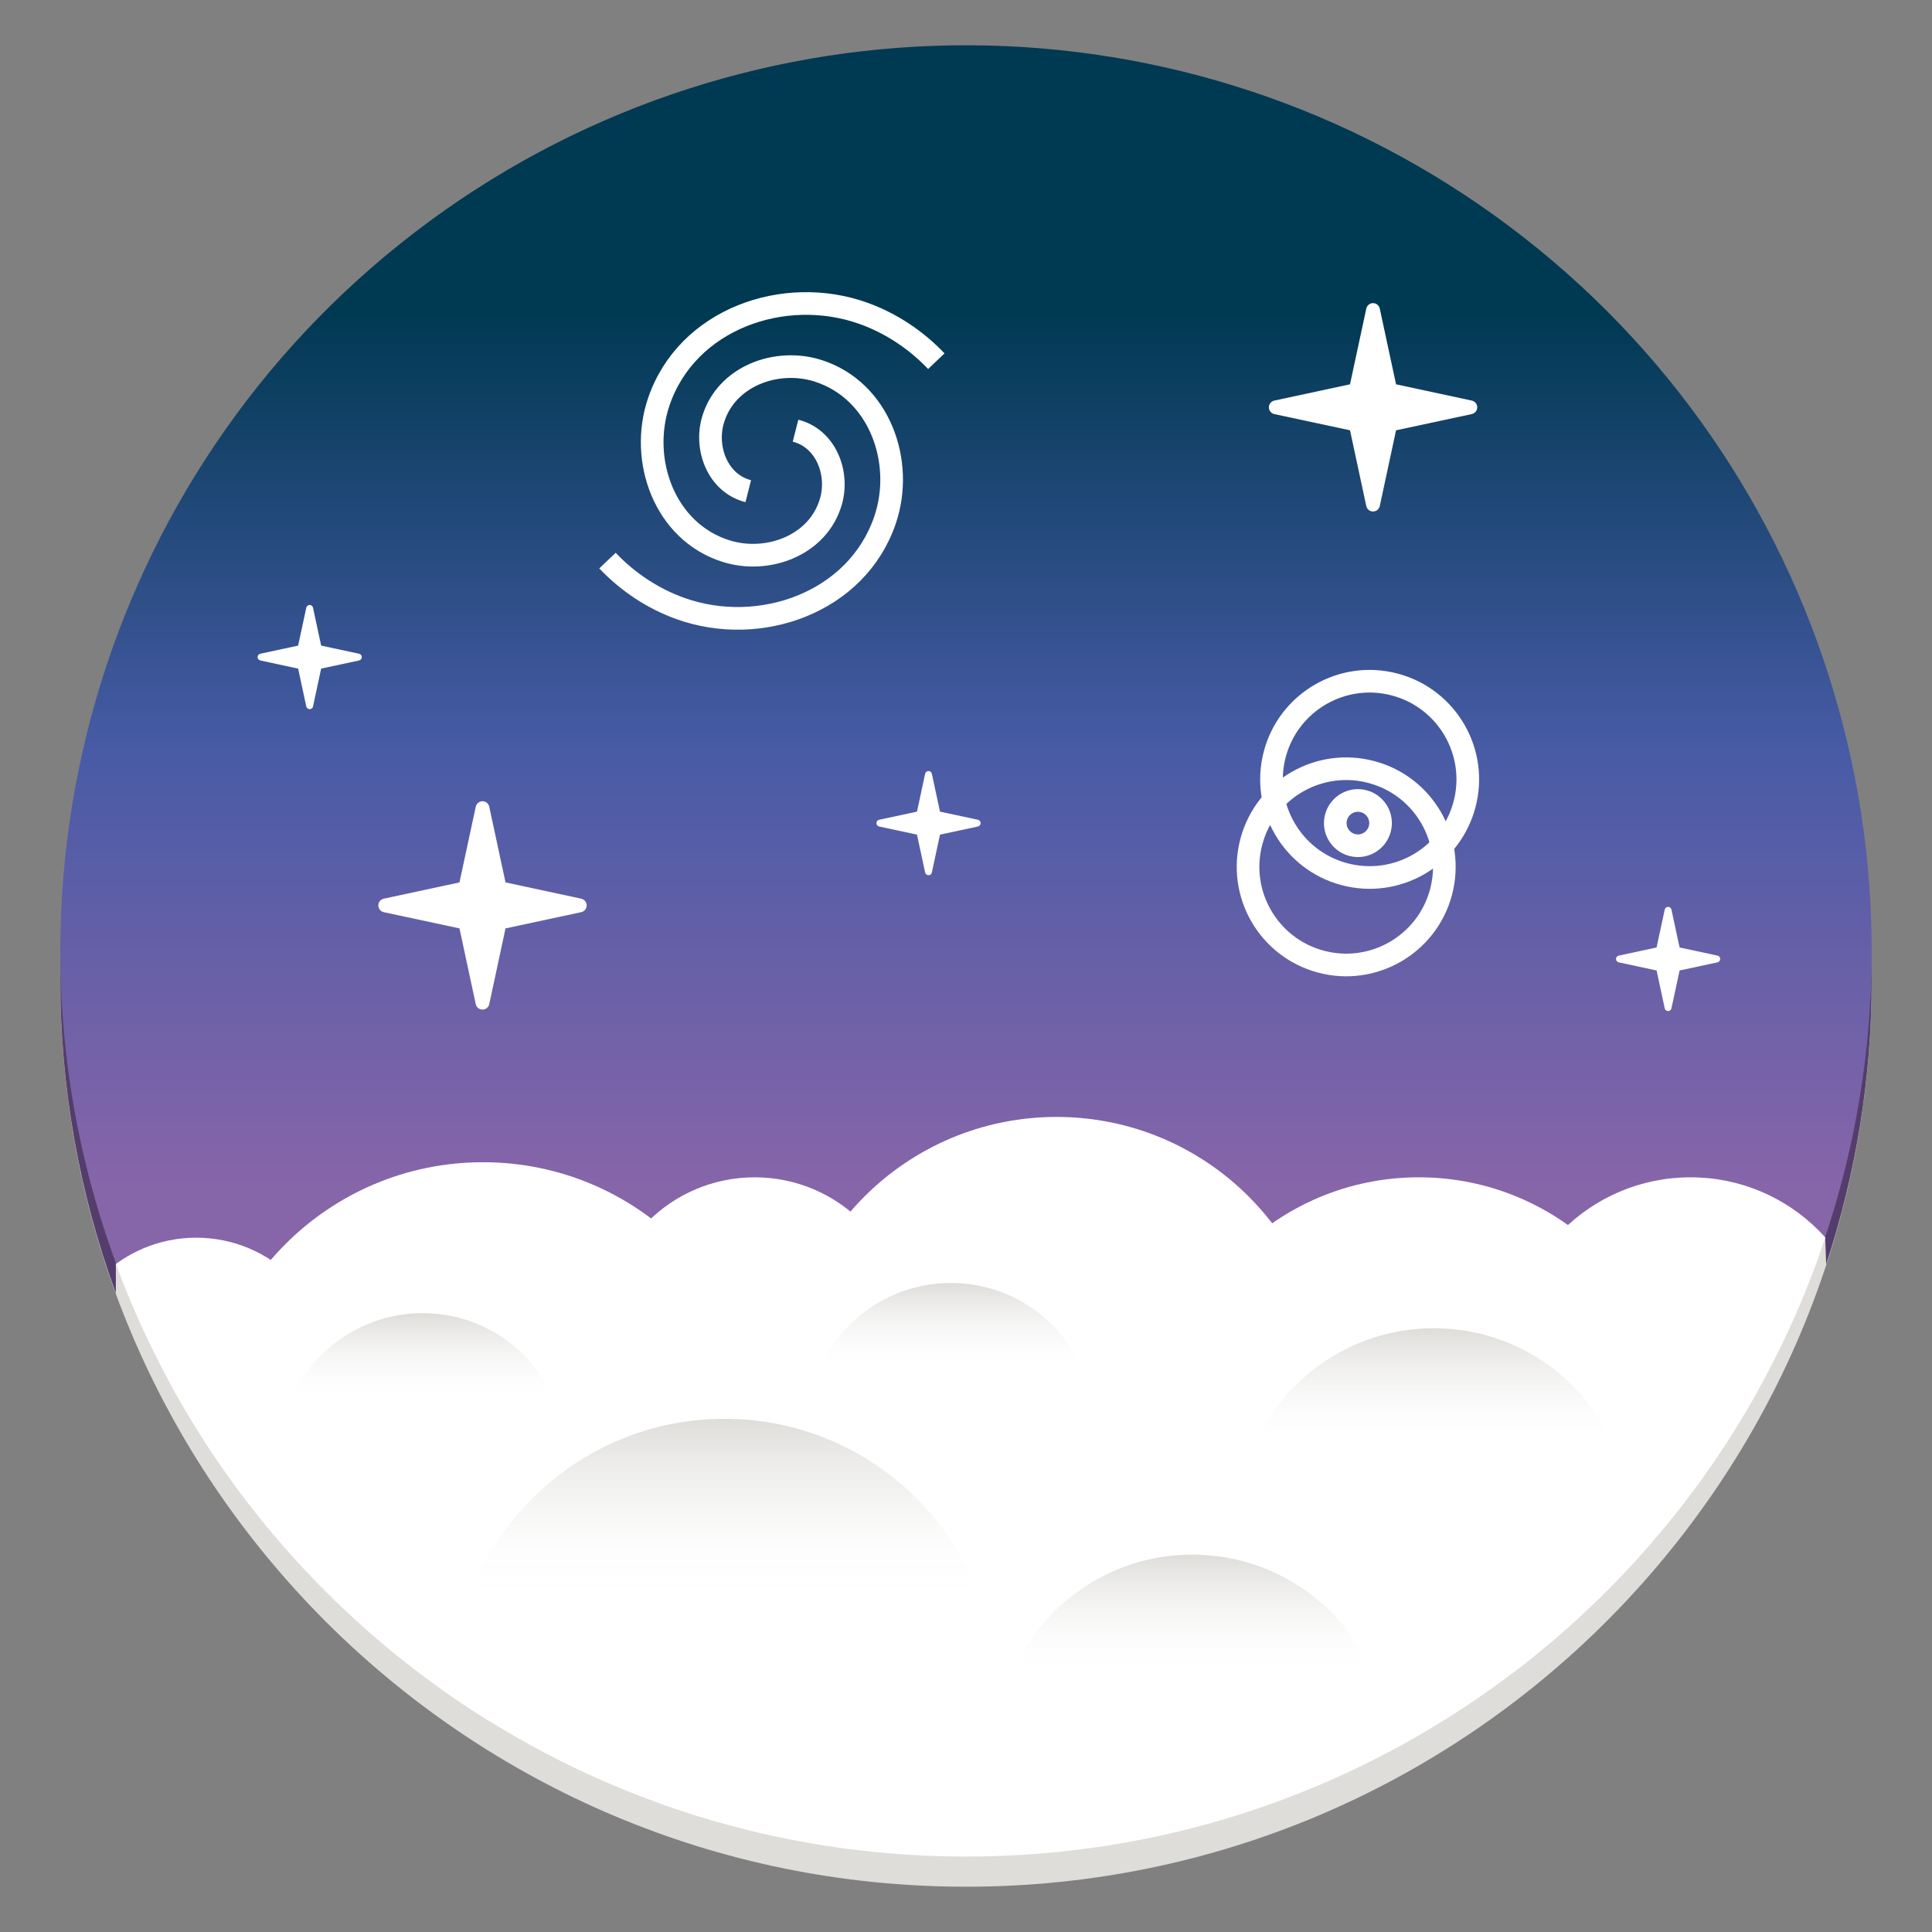 <?xml version="1.0" encoding="UTF-8"?>
<svg height="128px" viewBox="0 0 128 128" width="128px" xmlns="http://www.w3.org/2000/svg" xmlns:xlink="http://www.w3.org/1999/xlink">
    <rect x="0" y="0" width="128" height="128" fill="#808080" stroke="none"/>
    <linearGradient id="a" gradientTransform="matrix(0 -2.279 2.279 0 -468.79 458.138)" gradientUnits="userSpaceOnUse" x1="165.664" x2="191.967" y1="233.736" y2="233.736">
        <stop offset="0.031" stop-color="#8765a9"/>
        <stop offset="0.515" stop-color="#485ba6"/>
        <stop offset="1" stop-color="#003952"/>
    </linearGradient>
    <clipPath id="b">
        <path d="m 4 82 h 18 v 18 h -18 z m 0 0"/>
    </clipPath>
    <clipPath id="c">
        <path d="m 64 123 c -33.137 0 -60 -26.863 -60 -60 s 26.863 -60 60 -60 s 60 26.863 60 60 s -26.863 60 -60 60 z m 0 0"/>
    </clipPath>
    <clipPath id="d">
        <path d="m 13 77 h 38 v 37 h -38 z m 0 0"/>
    </clipPath>
    <clipPath id="e">
        <path d="m 64 123 c -33.137 0 -60 -26.863 -60 -60 s 26.863 -60 60 -60 s 60 26.863 60 60 s -26.863 60 -60 60 z m 0 0"/>
    </clipPath>
    <clipPath id="f">
        <path d="m 40 78 h 20 v 20 h -20 z m 0 0"/>
    </clipPath>
    <clipPath id="g">
        <path d="m 64 123 c -33.137 0 -60 -26.863 -60 -60 s 26.863 -60 60 -60 s 60 26.863 60 60 s -26.863 60 -60 60 z m 0 0"/>
    </clipPath>
    <clipPath id="h">
        <path d="m 52 74 h 36 v 36 h -36 z m 0 0"/>
    </clipPath>
    <clipPath id="i">
        <path d="m 64 123 c -33.137 0 -60 -26.863 -60 -60 s 26.863 -60 60 -60 s 60 26.863 60 60 s -26.863 60 -60 60 z m 0 0"/>
    </clipPath>
    <clipPath id="j">
        <path d="m 100 78 h 24 v 24 h -24 z m 0 0"/>
    </clipPath>
    <clipPath id="k">
        <path d="m 64 123 c -33.137 0 -60 -26.863 -60 -60 s 26.863 -60 60 -60 s 60 26.863 60 60 s -26.863 60 -60 60 z m 0 0"/>
    </clipPath>
    <clipPath id="l">
        <path d="m 77 78 h 34 v 34 h -34 z m 0 0"/>
    </clipPath>
    <clipPath id="m">
        <path d="m 64 123 c -33.137 0 -60 -26.863 -60 -60 s 26.863 -60 60 -60 s 60 26.863 60 60 s -26.863 60 -60 60 z m 0 0"/>
    </clipPath>
    <clipPath id="n">
        <path d="m 6 92 h 116 v 31 h -116 z m 0 0"/>
    </clipPath>
    <clipPath id="o">
        <path d="m 64 123 c -33.137 0 -60 -26.863 -60 -60 s 26.863 -60 60 -60 s 60 26.863 60 60 s -26.863 60 -60 60 z m 0 0"/>
    </clipPath>
    <clipPath id="p">
        <path d="m 30 94 h 36 v 29 h -36 z m 0 0"/>
    </clipPath>
    <clipPath id="q">
        <path d="m 64 123 c -33.137 0 -60 -26.863 -60 -60 s 26.863 -60 60 -60 s 60 26.863 60 60 s -26.863 60 -60 60 z m 0 0"/>
    </clipPath>
    <linearGradient id="r" gradientUnits="userSpaceOnUse">
        <stop offset="0" stop-color="#deddda"/>
        <stop offset="1" stop-color="#ffffff" stop-opacity="0"/>
    </linearGradient>
    <linearGradient id="s" gradientTransform="matrix(0 1 -1 0 322 58.107)" x1="35.893" x2="47.893" xlink:href="#r" y1="274" y2="274"/>
    <clipPath id="t">
        <path d="m 82 88 h 26 v 26 h -26 z m 0 0"/>
    </clipPath>
    <clipPath id="u">
        <path d="m 64 123 c -33.137 0 -60 -26.863 -60 -60 s 26.863 -60 60 -60 s 60 26.863 60 60 s -26.863 60 -60 60 z m 0 0"/>
    </clipPath>
    <linearGradient id="v" gradientTransform="matrix(0 0.722 -0.722 0 292.889 62.078)" x1="35.893" x2="46.97" xlink:href="#r" y1="274" y2="274"/>
    <clipPath id="w">
        <path d="m 18 87 h 20 v 19 h -20 z m 0 0"/>
    </clipPath>
    <clipPath id="x">
        <path d="m 64 123 c -33.137 0 -60 -26.863 -60 -60 s 26.863 -60 60 -60 s 60 26.863 60 60 s -26.863 60 -60 60 z m 0 0"/>
    </clipPath>
    <linearGradient id="y" gradientTransform="matrix(0 0.528 -0.528 0 172.611 68.057)" x1="35.893" x2="46.97" xlink:href="#r" y1="274" y2="274"/>
    <clipPath id="z">
        <path d="m 53 85 h 20 v 19 h -20 z m 0 0"/>
    </clipPath>
    <clipPath id="A">
        <path d="m 64 123 c -33.137 0 -60 -26.863 -60 -60 s 26.863 -60 60 -60 s 60 26.863 60 60 s -26.863 60 -60 60 z m 0 0"/>
    </clipPath>
    <linearGradient id="B" gradientTransform="matrix(0 0.528 -0.528 0 207.611 66.057)" x1="35.893" x2="46.97" xlink:href="#r" y1="274" y2="274"/>
    <clipPath id="C">
        <path d="m 66 103 h 26 v 20 h -26 z m 0 0"/>
    </clipPath>
    <clipPath id="D">
        <path d="m 64 123 c -33.137 0 -60 -26.863 -60 -60 s 26.863 -60 60 -60 s 60 26.863 60 60 s -26.863 60 -60 60 z m 0 0"/>
    </clipPath>
    <linearGradient id="E" gradientTransform="matrix(0 0.722 -0.722 0 276.889 77.078)" x1="35.893" x2="46.97" xlink:href="#r" y1="274" y2="274"/>
    <path d="m 64 5 c 33.137 0 60 26.863 60 60 s -26.863 60 -60 60 s -60 -26.863 -60 -60 s 26.863 -60 60 -60 z m 0 0" fill="#deddda"/>
    <path d="m 4.188 60.25 c -0.125 1.582 -0.188 3.164 -0.188 4.75 c 0 7.055 1.246 14.051 3.676 20.676 v -1.996 l 113.246 -1.707 l 0.066 1.789 c 1.996 -6.055 3.012 -12.387 3.012 -18.762 c 0 -1.586 -0.062 -3.168 -0.188 -4.75 z m 0 0" fill="#543d6c"/>
    <path d="m 64 7 c 30.93 0 56 25.07 56 56 v 2 c 0 30.93 -25.07 56 -56 56 s -56 -25.07 -56 -56 v -2 c 0 -30.93 25.07 -56 56 -56 z m 0 0" fill="#d5d3cf"/>
    <path d="m 7.836 84.113 c -9.301 -24.746 -1.312 -52.664 19.672 -68.742 c 20.984 -16.078 50.02 -16.527 71.492 -1.105 s 30.32 43.078 21.789 68.102" fill="url(#a)"/>
    <path d="m 97.508 27.434 l -5.016 1.074 l -1.078 5.02 c -0.047 0.211 -0.23 0.359 -0.449 0.359 c -0.215 0 -0.398 -0.148 -0.445 -0.359 l -1.078 -5.02 l -5.016 -1.074 c -0.211 -0.047 -0.359 -0.234 -0.359 -0.449 s 0.148 -0.398 0.359 -0.445 l 5.016 -1.078 l 1.078 -5.016 c 0.047 -0.211 0.23 -0.363 0.445 -0.363 c 0.219 0 0.402 0.152 0.449 0.363 l 1.078 5.016 l 5.016 1.078 c 0.211 0.047 0.363 0.23 0.363 0.445 s -0.152 0.402 -0.363 0.449 z m 0 0" fill="#ffffff"/>
    <g clip-path="url(#b)">
        <g clip-path="url(#c)">
            <path d="m 22 91 c 0 4.969 -4.031 9 -9 9 s -9 -4.031 -9 -9 s 4.031 -9 9 -9 s 9 4.031 9 9 z m 0 0" fill="#ffffff"/>
        </g>
    </g>
    <g clip-path="url(#d)">
        <g clip-path="url(#e)">
            <path d="m 50.5 95.5 c 0 10.219 -8.281 18.5 -18.5 18.5 s -18.5 -8.281 -18.5 -18.5 s 8.281 -18.5 18.5 -18.5 s 18.5 8.281 18.5 18.5 z m 0 0" fill="#ffffff"/>
        </g>
    </g>
    <g clip-path="url(#f)">
        <g clip-path="url(#g)">
            <path d="m 60 88 c 0 5.523 -4.477 10 -10 10 s -10 -4.477 -10 -10 s 4.477 -10 10 -10 s 10 4.477 10 10 z m 0 0" fill="#ffffff"/>
        </g>
    </g>
    <g clip-path="url(#h)">
        <g clip-path="url(#i)">
            <path d="m 88 92 c 0 9.941 -8.059 18 -18 18 s -18 -8.059 -18 -18 s 8.059 -18 18 -18 s 18 8.059 18 18 z m 0 0" fill="#ffffff"/>
        </g>
    </g>
    <g clip-path="url(#j)">
        <g clip-path="url(#k)">
            <path d="m 124 90 c 0 6.629 -5.371 12 -12 12 s -12 -5.371 -12 -12 s 5.371 -12 12 -12 s 12 5.371 12 12 z m 0 0" fill="#ffffff"/>
        </g>
    </g>
    <g clip-path="url(#l)">
        <g clip-path="url(#m)">
            <path d="m 111 95 c 0 9.391 -7.609 17 -17 17 s -17 -7.609 -17 -17 s 7.609 -17 17 -17 s 17 7.609 17 17 z m 0 0" fill="#ffffff"/>
        </g>
    </g>
    <g clip-path="url(#n)">
        <g clip-path="url(#o)">
            <path d="m 6.457 92 c 7.535 25.5 30.953 43 57.543 43 s 50.008 -17.5 57.543 -43 z m 0 0" fill="#ffffff"/>
        </g>
    </g>
    <g clip-path="url(#p)">
        <g clip-path="url(#q)">
            <path d="m 48 130 c -9.941 0 -18 -8.059 -18 -18 s 8.059 -18 18 -18 s 18 8.059 18 18 s -8.059 18 -18 18 z m 0 0" fill="url(#s)"/>
        </g>
    </g>
    <g clip-path="url(#t)">
        <g clip-path="url(#u)">
            <path d="m 95 114 c -7.18 0 -13 -5.82 -13 -13 s 5.82 -13 13 -13 s 13 5.82 13 13 s -5.82 13 -13 13 z m 0 0" fill="url(#v)"/>
        </g>
    </g>
    <g clip-path="url(#w)">
        <g clip-path="url(#x)">
            <path d="m 28 106 c -5.246 0 -9.5 -4.254 -9.5 -9.5 s 4.254 -9.5 9.5 -9.5 s 9.5 4.254 9.5 9.5 s -4.254 9.5 -9.5 9.5 z m 0 0" fill="url(#y)"/>
        </g>
    </g>
    <g clip-path="url(#z)">
        <g clip-path="url(#A)">
            <path d="m 63 104 c -5.246 0 -9.5 -4.254 -9.5 -9.5 s 4.254 -9.5 9.5 -9.5 s 9.5 4.254 9.5 9.5 s -4.254 9.5 -9.5 9.5 z m 0 0" fill="url(#B)"/>
        </g>
    </g>
    <g clip-path="url(#C)">
        <g clip-path="url(#D)">
            <path d="m 79 129 c -7.18 0 -13 -5.82 -13 -13 s 5.82 -13 13 -13 s 13 5.82 13 13 s -5.82 13 -13 13 z m 0 0" fill="url(#E)"/>
        </g>
    </g>
    <path d="m 38.508 60.434 l -5.016 1.074 l -1.078 5.02 c -0.047 0.211 -0.23 0.359 -0.449 0.359 c -0.215 0 -0.398 -0.148 -0.445 -0.359 l -1.078 -5.02 l -5.016 -1.074 c -0.211 -0.047 -0.359 -0.234 -0.359 -0.449 s 0.148 -0.398 0.359 -0.445 l 5.016 -1.078 l 1.078 -5.016 c 0.047 -0.211 0.23 -0.363 0.445 -0.363 c 0.219 0 0.402 0.152 0.449 0.363 l 1.078 5.016 l 5.016 1.078 c 0.211 0.047 0.363 0.23 0.363 0.445 s -0.152 0.402 -0.363 0.449 z m 0 0" fill="#ffffff"/>
    <path d="m 23.789 43.758 l -2.512 0.539 l -0.539 2.508 c -0.02 0.105 -0.113 0.18 -0.223 0.18 c -0.105 0 -0.199 -0.074 -0.223 -0.18 l -0.539 -2.508 l -2.508 -0.539 c -0.105 -0.023 -0.18 -0.117 -0.18 -0.223 c 0 -0.109 0.074 -0.203 0.18 -0.223 l 2.508 -0.539 l 0.539 -2.508 c 0.023 -0.105 0.117 -0.184 0.223 -0.184 c 0.109 0 0.203 0.078 0.223 0.184 l 0.539 2.508 l 2.512 0.539 c 0.105 0.02 0.18 0.113 0.18 0.223 c 0 0.105 -0.074 0.199 -0.18 0.223 z m 0 0" fill="#ffffff"/>
    <path d="m 64.789 54.758 l -2.512 0.539 l -0.539 2.508 c -0.02 0.105 -0.113 0.18 -0.223 0.18 c -0.105 0 -0.199 -0.074 -0.223 -0.18 l -0.539 -2.508 l -2.508 -0.539 c -0.105 -0.023 -0.18 -0.117 -0.18 -0.223 c 0 -0.109 0.074 -0.203 0.18 -0.223 l 2.508 -0.539 l 0.539 -2.508 c 0.023 -0.105 0.117 -0.184 0.223 -0.184 c 0.109 0 0.203 0.078 0.223 0.184 l 0.539 2.508 l 2.512 0.539 c 0.105 0.02 0.18 0.113 0.18 0.223 c 0 0.105 -0.074 0.199 -0.18 0.223 z m 0 0" fill="#ffffff"/>
    <path d="m 113.789 63.758 l -2.512 0.539 l -0.539 2.508 c -0.02 0.105 -0.113 0.18 -0.223 0.18 c -0.105 0 -0.199 -0.074 -0.223 -0.18 l -0.539 -2.508 l -2.508 -0.539 c -0.105 -0.023 -0.18 -0.117 -0.18 -0.223 c 0 -0.109 0.074 -0.203 0.18 -0.223 l 2.508 -0.539 l 0.539 -2.508 c 0.023 -0.105 0.117 -0.184 0.223 -0.184 c 0.109 0 0.203 0.078 0.223 0.184 l 0.539 2.508 l 2.512 0.539 c 0.105 0.02 0.18 0.113 0.18 0.223 c 0 0.105 -0.074 0.199 -0.18 0.223 z m 0 0" fill="#ffffff"/>
    <g fill="none" stroke="#ffffff">
        <path d="m 49.4 206.321 c -3.502 -0.889 -5.008 -4.885 -4.072 -8.142 c 1.466 -5.082 7.316 -7.213 12.073 -5.713 c 7.078 2.239 10.003 10.47 7.737 17.153 c -3.237 9.567 -14.449 13.455 -23.529 10.205 c -3.19 -1.14 -6.074 -3.06 -8.402 -5.516" stroke-width="2.606" transform="matrix(0.576 0 0 0.576 21.12 -86.3)"/>
        <path d="m -54.837 -197.629 c -3.509 -0.889 -5.015 -4.885 -4.072 -8.142 c 1.459 -5.075 7.309 -7.213 12.073 -5.706 c 7.078 2.232 9.997 10.463 7.737 17.147 c -3.237 9.567 -14.449 13.455 -23.536 10.205 c -3.183 -1.14 -6.067 -3.06 -8.395 -5.51" stroke-width="2.606" transform="matrix(-0.576 0 0 -0.576 21.12 -85.3)"/>
        <path d="m 94.5 223.501 c -0 3.591 -2.91 6.498 -6.501 6.498 c -3.59 0.004 -6.498 -2.91 -6.501 -6.5 c 0.001 -3.587 2.913 -6.499 6.501 -6.498 c 3.591 0 6.502 2.909 6.501 6.5 z m 0 0" stroke-linecap="round" stroke-linejoin="round" stroke-width="1.5" transform="matrix(0.966 0.259 -0.259 0.966 63.621 -187.058)"/>
        <path d="m 94.502 229.501 c -0.001 3.587 -2.913 6.499 -6.501 6.498 c -3.591 -0 -6.502 -2.909 -6.501 -6.5 c 0 -3.591 2.91 -6.498 6.501 -6.498 c 3.59 -0.004 6.498 2.91 6.501 6.5 z m 0 0" stroke-linecap="round" stroke-linejoin="round" stroke-width="1.5" transform="matrix(0.966 0.259 -0.259 0.966 63.621 -187.058)"/>
        <path d="m 89.5 226.498 c -0 0.829 -0.673 1.503 -1.498 1.501 c -0.829 -0 -1.503 -0.673 -1.501 -1.498 c 0 -0.829 0.673 -1.503 1.498 -1.501 c 0.829 0 1.503 0.673 1.501 1.498 z m 0 0" stroke-linecap="round" stroke-linejoin="round" stroke-width="1.5" transform="matrix(0.966 0.259 -0.259 0.966 63.621 -187.058)"/>
    </g>
</svg>
